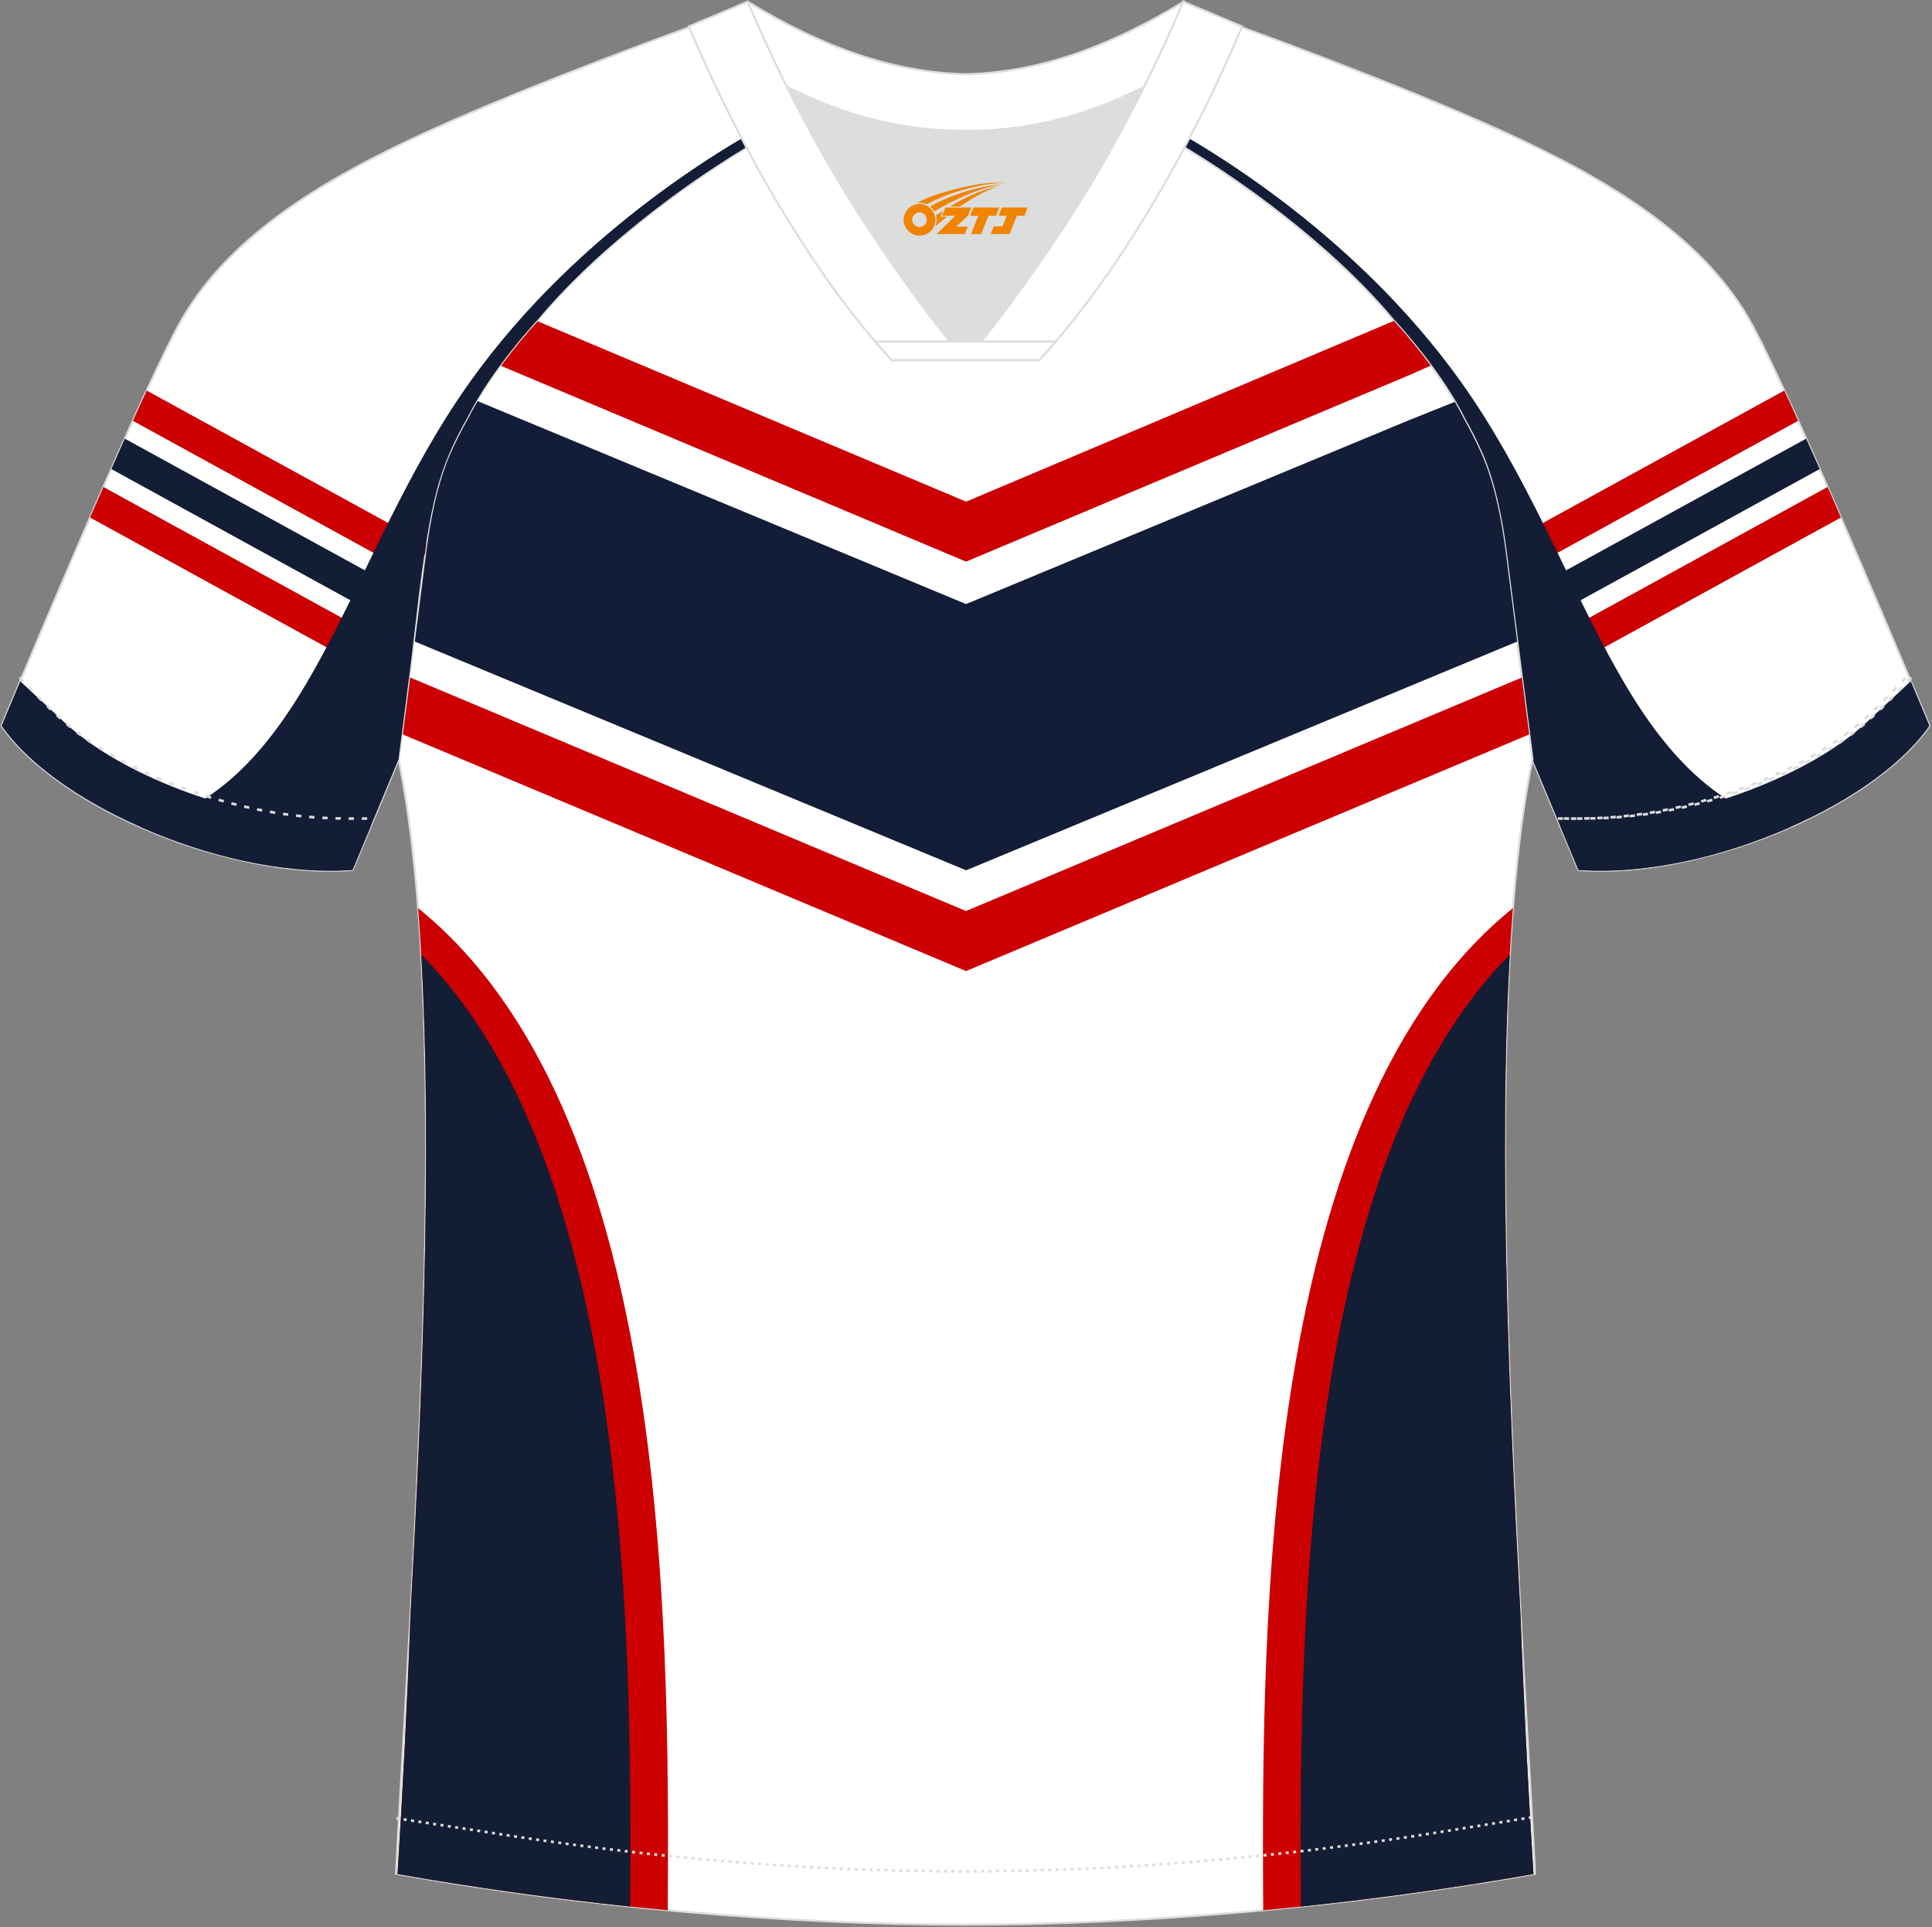 <?xml version="1.0" encoding="utf-8"?>
<!-- Generator: Adobe Illustrator 22.0.0, SVG Export Plug-In . SVG Version: 6.00 Build 0)  -->
<svg xmlns="http://www.w3.org/2000/svg" xmlns:xlink="http://www.w3.org/1999/xlink" version="1.1" id="图层_1" x="0px" y="0px" width="374px" height="373px" viewBox="0 0 374 373" enable-background="new 0 0 374 373" xml:space="preserve">
<rect x="0" y="0" width="374" height="373" fill="#808080" stroke="none"/>
<g>
	<path fill="#FFFFFE" stroke="#DCDDDD" stroke-width="0.4" stroke-miterlimit="22.926" d="M222,24.33   c7.08-5.95,12.46-12.55,16.99-19.55c0,0,30.63,10.99,51.78,20.61c21.15,9.61,39.54,20.88,48.61,37.85   c9.08,16.97,34.11,77.23,34.11,77.23c-11.56,16.47-45.25,29.73-67.93,27.89l-8.91-21.4c0,0-3.8-29.24-5.12-39.81   c-0.85-6.78-2.31-14.06-4.84-19.68c-1.01-2.25-2.15-4.48-3.4-6.7c-3.26-6.52-8.77-13.67-13.7-19.02   C257.72,47.5,238.37,33.07,222,24.33z"/>
	<path fill="#CC0001" d="M345.41,75.59l-54.13,29.68c0.09,0.64,0.17,1.27,0.25,1.9v0.04c1,1.2,1.98,2.42,2.94,3.64l53.61-29.4   C347.17,79.41,346.27,77.45,345.41,75.59z"/>
	<path fill="#131D35" d="M349.64,84.9l-52.83,28.97c1.31,1.75,2.57,3.5,3.78,5.26l51.67-28.35C351.38,88.78,350.5,86.81,349.64,84.9   z"/>
	<path fill="#CC0001" d="M353.79,94.25l-51.09,28.03c1.19,1.84,2.31,3.67,3.35,5.49l50.32-27.61   C355.51,98.19,354.65,96.21,353.79,94.25z"/>
	<path fill="#131D35" d="M223.48,23.05c7.01,3.62,37.9,20.7,59.47,51.05c24.25,34.12,30.22,77.38,63.64,85.96   c-12.8,5.63-26.96,9.14-41.03,8.31l-5.46-13.12l-3.45-8.28l0,0v-0.02l0,0l-0.01-0.06l0,0l-0.01-0.1l0,0l-0.02-0.14l0,0l-0.02-0.18   l0,0l-0.03-0.22l0,0l-0.03-0.26l0,0l-0.04-0.29l0,0c-0.43-3.33-0.86-6.66-1.3-9.99l0,0l-0.3-2.29l0,0l-0.2-1.58l0,0   c-1.31-10.15-2.4-22.27-4.4-32.39l-0.06-0.32l-0.07-0.32l-0.07-0.32l-0.07-0.32l0,0l-0.07-0.32l-0.07-0.32l0,0l-0.07-0.32l0,0   l-0.07-0.32l0,0l-0.07-0.32l0,0l-0.08-0.32l0,0l-0.08-0.31l0,0l-0.08-0.31l0,0l-0.08-0.31l0,0l-0.08-0.31l0,0l-0.08-0.31l0,0   l-0.08-0.31l0,0l-0.08-0.31l0,0l-0.09-0.31l0,0l-0.09-0.31l-0.09-0.3l0,0l-0.09-0.3l0,0c-1.32-4.34-3.06-7.97-5.38-12.09   c-2.29-4.58-5.7-9.47-9.23-13.84l0,0c-0.55-0.68-1.1-1.35-1.65-1.99l0,0c-0.95-1.12-1.89-2.18-2.81-3.19   c-2.79-3.34-5.98-6.69-9.45-9.98l0,0c-0.23-0.22-0.46-0.44-0.7-0.65l0,0c-0.23-0.22-0.47-0.44-0.7-0.65l0,0   c-0.24-0.22-0.47-0.44-0.71-0.65l0,0l-0.72-0.65l0,0l-0.73-0.65l0,0l-0.73-0.64l0,0l-0.73-0.64l0,0c-0.25-0.21-0.49-0.43-0.74-0.64   l0,0l-0.74-0.64l0,0l-0.75-0.63l0,0l-0.76-0.63l0,0l-0.76-0.63l0,0l-0.77-0.63l0,0l-0.77-0.62l0,0c-1.55-1.24-3.12-2.45-4.71-3.65   l0,0l-0.79-0.59l0,0l-0.79-0.59l0,0l-0.8-0.58l0,0l-0.8-0.58l0,0l-0.8-0.57l0,0l-0.8-0.57l0,0c-0.27-0.19-0.54-0.38-0.8-0.56l0,0   l-0.8-0.56l0,0l-0.81-0.55l0,0l-0.81-0.55l0,0l-0.81-0.54l0,0l-0.81-0.53h-0.01l-0.81-0.53l0,0c-0.54-0.35-1.07-0.7-1.61-1.04l0,0   l-0.8-0.51l0,0c-3.48-2.2-6.93-4.21-10.25-5.98l0.02-0.02l0.02-0.02l0.02-0.02l0.02-0.02l0.02-0.02l0.02-0.02l0.02-0.02l0.02-0.02   l0.02-0.02l0.02-0.02l0.02-0.02l0.02-0.02l0.02-0.02l0.05-0.04l0.02-0.02l0.02-0.02l0.02-0.02l0.09-0.08l0.02-0.02l0.28-0.24   l0.02-0.02l0.02-0.02l0.23-0.2l0.02-0.02l0.21-0.18l0.02-0.02l0.02-0.02l0.02-0.02l0.02-0.02l0.02-0.02l0.02-0.02L223.48,23.05z"/>
	<path fill="#131D35" d="M373.5,140.47c-11.56,16.47-45.25,29.73-67.93,27.9l-0.52-1.24l-3.01-7.22c5.59-0.56,10.95-1.1,11.14-1.11   c15.63-1.02,36.97-8.55,48.21-19.05l8.5-7.9C372.11,137.14,373.49,140.45,373.5,140.47z"/>
	<path fill="none" stroke="#DCDDDD" stroke-width="0.507" stroke-miterlimit="22.926" stroke-dasharray="1.02,1.531" d="   M370.02,131.14c-2.92,3.02-6.09,6.41-9.27,9.1c-10.32,8.74-27.36,15.21-41.61,17.27c-5.61,0.81-10.34,0.99-16.71,0.91"/>
	<path fill="#FFFFFF" stroke="#DCDDDD" stroke-width="0.4" stroke-miterlimit="22.926" d="M291.55,107.27   c1.27,10.18,4.85,37.71,5.11,39.69c-10.86,52.55-2.19,162.18,0.49,215.68c-36.81,6.52-75.42,9.82-110.24,9.86   c-34.82-0.04-73.43-3.33-110.24-9.86c2.68-53.5,11.35-163.13,0.49-215.68c0.25-1.98,3.83-29.51,5.11-39.69   c0.85-6.78,2.31-14.06,4.84-19.68c1.01-2.25,2.15-4.48,3.4-6.7c3.26-6.52,8.77-13.67,13.69-19.02   c11.2-13.44,29.03-27.03,44.74-35.86c0.96-0.54-1.02-15.4-0.07-15.91c3.94,3.32,25.19,3.25,30.33,6.12l-2.64,0.68   c6.1,2.82,12.98,4.24,19.71,4.26c6.74-0.02-2.74-1.43,3.36-4.26l5.7-2.51c5.14-2.86,16.2-2.27,20.14-5.59   c0.73,0.39-1.96,16.43-1.22,16.84c15.87,8.82,34.04,22.6,45.4,36.23c4.92,5.36,10.44,12.5,13.7,19.02c1.25,2.22,2.39,4.46,3.39,6.7   C289.24,93.22,290.7,100.5,291.55,107.27z"/>
	<path fill="#131D37" d="M187.02,168.44l106.68-44.27c-0.85-6.57-1.67-13.01-2.16-16.9c-0.85-6.78-2.31-14.06-4.84-19.68   c-1.01-2.25-2.15-4.48-3.39-6.7c-0.51-1.02-1.08-2.07-1.69-3.11l-8.67,3.46l-85.94,35.67l-94.7-39.34   c-0.66,1.12-1.27,2.23-1.82,3.33c-1.25,2.22-2.39,4.46-3.4,6.7c-2.53,5.62-3.99,12.9-4.84,19.68c-0.48,3.88-1.3,10.27-2.14,16.81   L187.02,168.44z"/>
	<path fill="#CC0003" d="M187.01,187.94l109.02-45.79c-0.38-2.89-0.88-6.8-1.43-11.02L187,176.32L79.2,131.04l-1.43,11.02   L187.01,187.94L187.01,187.94L187.01,187.94L187.01,187.94z M97.07,70.47c2.23-2.99,4.61-5.85,6.89-8.34l83.06,34.96l82.82-34.99   c2.35,2.57,4.83,5.55,7.12,8.66l-3.6,1.61l-86.35,36.33L96.99,70.81L97.07,70.47z"/>
	<path fill="#CC0000" d="M80.94,175.76c48.33,39.06,48.67,136.21,48.33,193.96c-17.45-1.63-35.08-3.97-52.32-7.02   c1.03-16.75,1.91-33.54,2.52-50.39C81.86,268.5,84.05,215.42,80.94,175.76z"/>
	<path fill="#131D34" d="M76.96,362.7c1.03-16.77,1.91-33.59,2.53-50.48c2.21-40.54,4.24-89,2.07-127.43   C121.79,225.3,122.32,315.28,122,369C106.93,367.42,91.8,365.32,76.96,362.7z"/>
	<path fill="#CC0000" d="M292.87,175.76c-48.33,39.06-48.68,136.21-48.34,193.96c17.45-1.63,35.08-3.97,52.32-7.02   c-1.03-16.77-1.91-33.58-2.53-50.46C291.95,268.45,289.76,215.4,292.87,175.76z"/>
	<path fill="#131D34" d="M296.85,362.7c-1.03-16.8-1.91-33.63-2.53-50.54c-2.2-40.53-4.24-88.97-2.06-127.37   C252.03,225.3,251.5,315.28,251.82,369C266.88,367.42,282.01,365.32,296.85,362.7z"/>
	<path fill="#FFFFFE" stroke="#DCDDDD" stroke-width="0.4" stroke-miterlimit="22.926" d="M151.8,24.33   c-7.08-5.95-12.46-12.55-16.99-19.55c0,0-30.63,10.99-51.78,20.61C61.89,35,43.5,46.27,34.42,63.24S0.31,140.47,0.31,140.47   c11.56,16.47,45.25,29.73,67.93,27.89l8.92-21.4c0,0,3.8-29.24,5.12-39.81c0.85-6.78,2.31-14.06,4.84-19.68   c1.01-2.25,2.15-4.48,3.4-6.7c3.26-6.52,8.77-13.67,13.69-19.02C116.09,47.5,135.44,33.07,151.8,24.33z"/>
	<path fill="#CC0001" d="M28.4,75.59l54.13,29.68c-0.09,0.64-0.18,1.27-0.25,1.9v0.04c-1,1.2-1.98,2.42-2.94,3.64l-53.61-29.4   C26.64,79.41,27.54,77.45,28.4,75.59z"/>
	<path fill="#131D35" d="M24.16,84.9l52.83,28.97c-1.31,1.75-2.57,3.5-3.78,5.26L21.55,90.78C22.43,88.78,23.31,86.81,24.16,84.9z"/>
	<path fill="#CC0001" d="M20.02,94.25l51.09,28.03c-1.19,1.84-2.31,3.67-3.36,5.49l-50.32-27.61C18.3,98.19,19.16,96.21,20.02,94.25   z"/>
	<path fill="#131D35" d="M150.32,23.05c-7.02,3.62-37.9,20.7-59.47,51.05c-24.25,34.12-30.22,77.38-63.64,85.96   c12.8,5.63,26.96,9.14,41.03,8.31l5.46-13.12l3.45-8.28l0,0v-0.02l0,0l0.01-0.06l0,0l0.01-0.1l0,0l0.02-0.14l0,0l0.02-0.18l0,0   l0.03-0.22l0,0l0.03-0.26l0,0l0.04-0.29l0,0c0.43-3.33,0.86-6.66,1.29-9.99l0,0l0.29-2.29l0,0l0.21-1.58l0,0   c1.31-10.15,2.39-22.27,4.4-32.39l0.07-0.32l0.07-0.32l0.07-0.32l0.07-0.32l0,0l0.07-0.32l0.07-0.32l0,0l0.07-0.32l0,0l0.07-0.32   l0,0l0.08-0.32l0,0l0.08-0.32l0,0l0.07-0.31l0,0l0.08-0.31l0,0l0.08-0.31l0,0l0.08-0.31l0,0l0.08-0.31l0,0l0.08-0.31l0,0l0.08-0.31   l0,0l0.09-0.31l0,0l0.09-0.31l0.09-0.3l0,0l0.09-0.3l0,0c1.32-4.34,3.06-7.97,5.38-12.09c2.29-4.58,5.7-9.47,9.23-13.84l0,0   c0.55-0.68,1.1-1.35,1.65-1.99l0,0c0.94-1.12,1.89-2.18,2.81-3.19c2.79-3.34,5.98-6.69,9.45-9.98l0,0   c0.23-0.22,0.46-0.44,0.69-0.65l0,0c0.23-0.22,0.47-0.44,0.7-0.65l0,0c0.24-0.22,0.47-0.44,0.71-0.65l0,0l0.72-0.65l0,0l0.72-0.65   l0,0l0.73-0.64l0,0l0.74-0.64l0,0c0.25-0.21,0.5-0.43,0.74-0.64l0,0l0.75-0.64l0,0l0.75-0.63l0,0l0.76-0.63l0,0l0.76-0.63l0,0   l0.77-0.63l0,0l0.77-0.62l0,0c1.55-1.24,3.12-2.45,4.7-3.65l0,0l0.79-0.59l0,0l0.79-0.59l0,0l0.8-0.58l0,0l0.8-0.58l0,0l0.8-0.57   l0,0l0.8-0.57l0,0c0.27-0.19,0.53-0.38,0.8-0.56l0,0l0.8-0.56l0,0l0.81-0.55l0,0l0.81-0.55l0,0l0.81-0.54l0,0l0.81-0.53l0,0   l0.81-0.53l0,0c0.54-0.35,1.07-0.7,1.61-1.04l0,0l0.8-0.51l0,0c3.48-2.2,6.93-4.21,10.25-5.98l-0.02-0.02l-0.02-0.02l-0.02-0.02   l-0.02-0.02l-0.02-0.02l-0.02-0.02l-0.02-0.02l-0.02-0.02l-0.02-0.02l-0.02-0.02l-0.02-0.02l-0.02-0.02l-0.02-0.02l-0.05-0.04   l-0.02-0.02L151.4,24l-0.02-0.02l-0.09-0.08l-0.02-0.02l-0.28-0.24l-0.02-0.02l-0.02-0.02l-0.23-0.2l-0.02-0.02l-0.21-0.18   l-0.02-0.02l-0.02-0.02l-0.02-0.02l-0.02-0.02l-0.02-0.02l-0.02-0.02L150.32,23.05z"/>
	<path fill="#131D35" d="M0.31,140.47c11.56,16.47,45.26,29.73,67.93,27.9l0.52-1.24l3.01-7.22c-5.59-0.56-10.95-1.1-11.14-1.11   c-15.63-1.02-36.97-8.55-48.21-19.05l-8.5-7.9C1.69,137.14,0.32,140.45,0.31,140.47z"/>
	<path fill="none" stroke="#DCDDDD" stroke-width="0.507" stroke-miterlimit="22.926" stroke-dasharray="1.02,1.531" d="   M3.79,131.14c2.92,3.02,6.08,6.41,9.27,9.1c10.32,8.74,27.36,15.21,41.6,17.27c5.61,0.81,10.34,0.99,16.71,0.91"/>
	<path fill="none" stroke="#DCDDDD" stroke-width="0.507" stroke-miterlimit="22.926" stroke-dasharray="0.576,0.865" d="   M76.72,351.91c1.31,0.21,15.14,2.3,16.45,2.51c30.89,4.95,61.95,7.77,93.3,7.77c30.85,0,61.41-2.73,91.81-7.53   c1.8-0.28,16.13-2.59,17.93-2.89"/>
	<path fill="none" stroke="#DCDDDD" stroke-width="0.507" stroke-miterlimit="22.926" stroke-dasharray="1.02,1.531" d="   M368.88,131.22c-2.9,3-6.03,6.35-9.19,9.02c-10.32,8.74-27.36,15.21-41.61,17.27c-5.61,0.81-10.34,0.99-16.71,0.91"/>
	<path fill="#FFFFFD" stroke="#DCDDDD" stroke-width="0.4" stroke-miterlimit="22.926" d="M145.44,12.89   c13.69,8.44,27.53,12.57,41.51,12.42c13.98,0.15,27.82-3.98,41.51-12.42c1.75-6.97,0.68-12.56,0.68-12.56   c-14.63,8.96-28.42,13.72-42.2,14.04c-13.77-0.31-27.57-5.07-42.2-14.04C144.75,0.32,143.69,5.92,145.44,12.89z"/>
	<path fill="#DCDDDD" d="M218.12,18.43c-10.31,4.7-20.7,6.99-31.17,6.88c-10.47,0.11-20.86-2.17-31.17-6.88   c-1.16-0.53-2.32-1.09-3.48-1.68c4.1,8.24,8.69,16.46,13.6,24.17c4.88,7.67,14.79,21.97,21.04,28.72l-0.04,0.06   c6.25-6.75,16.16-21.05,21.04-28.72c4.91-7.71,9.5-15.93,13.6-24.17l0.02-0.04C220.42,17.35,219.27,17.9,218.12,18.43z"/>
	<path fill="#FFFFFD" stroke="#DCDDDD" stroke-width="0.4" stroke-miterlimit="22.926" d="M152.12,16.4   c-2.68-5.4-5.15-10.81-7.37-16.08l-11.4,4.8c3.2,7.6,6.93,15.49,11.06,23.25c8.22,15.44,18,30.33,28.21,41.32h14.28l0.04-0.06   c-6.25-6.75-16.16-21.05-21.04-28.72c-4.91-7.71-9.5-15.93-13.6-24.17C152.24,16.63,152.18,16.51,152.12,16.4z"/>
	<path fill="#FFFFFD" stroke="#DCDDDD" stroke-width="0.4" stroke-miterlimit="22.926" d="M221.68,16.4   c2.68-5.4,5.16-10.81,7.37-16.08l11.4,4.8c-3.2,7.6-6.93,15.49-11.06,23.25c-8.22,15.44-18,30.33-28.21,41.32H186.9l-0.04-0.06   c6.25-6.75,16.16-21.05,21.04-28.72c4.91-7.71,9.5-15.93,13.6-24.17C221.57,16.63,221.62,16.51,221.68,16.4z"/>
	<path fill="#FFFFFD" stroke="#DCDDDD" stroke-width="0.4" stroke-miterlimit="22.926" d="M186.9,69.7h14.28   c1.08-1.16,2.15-2.36,3.21-3.6h-14.38h-0.09h-6.05H169.4c1.07,1.24,2.14,2.44,3.21,3.6H186.9z"/>
	
</g>
<g id="图层_x0020_1">
	<path fill="#F08300" d="M175.11,43.56c0.416,1.136,1.472,1.984,2.752,2.032c0.144,0,0.304,0,0.448-0.016h0.016   c0.016,0,0.064,0,0.128-0.016c0.032,0,0.048-0.016,0.08-0.016c0.064-0.016,0.144-0.032,0.224-0.048c0.016,0,0.016,0,0.032,0   c0.192-0.048,0.4-0.112,0.576-0.208c0.192-0.096,0.4-0.224,0.608-0.384c0.672-0.56,1.104-1.408,1.104-2.352   c0-0.224-0.032-0.448-0.08-0.672l0,0C180.95,41.68,180.9,41.51,180.82,41.33C180.35,40.24,179.27,39.48,178,39.48C176.31,39.48,174.93,40.85,174.93,42.55C174.93,42.9,174.99,43.24,175.11,43.56L175.11,43.56L175.11,43.56z M179.41,42.58L179.41,42.58C179.38,43.36,178.72,43.96,177.94,43.92C177.15,43.89,176.56,43.24,176.59,42.45c0.032-0.784,0.688-1.376,1.472-1.344   C178.83,41.14,179.44,41.81,179.41,42.58L179.41,42.58z"/>
	<polygon fill="#F08300" points="193.44,40.16 ,192.8,41.75 ,191.36,41.75 ,189.94,45.3 ,187.99,45.3 ,189.39,41.75 ,187.81,41.75    ,188.45,40.16"/>
	<path fill="#F08300" d="M195.41,35.43c-1.008-0.096-3.024-0.144-5.056,0.112c-2.416,0.304-5.152,0.912-7.616,1.664   C180.69,37.81,178.82,38.53,177.47,39.3C177.67,39.27,177.86,39.25,178.05,39.25c0.48,0,0.944,0.112,1.36,0.288   C183.51,37.22,190.71,35.17,195.41,35.43L195.41,35.43L195.41,35.43z"/>
	<path fill="#F08300" d="M180.88,40.9c4-2.368,8.88-4.672,13.488-5.248c-4.608,0.288-10.224,2-14.288,4.304   C180.4,40.21,180.67,40.53,180.88,40.9C180.88,40.9,180.88,40.9,180.88,40.9z"/>
	<polygon fill="#F08300" points="198.93,40.16 ,198.31,41.75 ,196.85,41.75 ,195.44,45.3 ,194.98,45.3 ,193.47,45.3 ,191.78,45.3    ,192.37,43.8 ,194.08,43.8 ,194.9,41.75 ,193.31,41.75 ,193.95,40.16"/>
	<polygon fill="#F08300" points="188.02,40.16 ,187.38,41.75 ,185.09,43.86 ,187.35,43.86 ,186.77,45.3 ,181.28,45.3 ,184.95,41.75    ,182.37,41.75 ,183.01,40.16"/>
	<path fill="#F08300" d="M193.3,36.02c-3.376,0.752-6.464,2.192-9.424,3.952h1.888C188.19,38.4,190.53,36.97,193.3,36.02z    M182.5,40.84C181.87,41.22,181.81,41.27,181.2,41.68c0.064,0.256,0.112,0.544,0.112,0.816c0,0.496-0.112,0.976-0.32,1.392   c0.176-0.16,0.32-0.304,0.432-0.4c0.272-0.24,0.768-0.64,1.6-1.296l0.32-0.256H182.02l0,0L182.5,40.84L182.5,40.84L182.5,40.84z"/>
</g>
</svg>